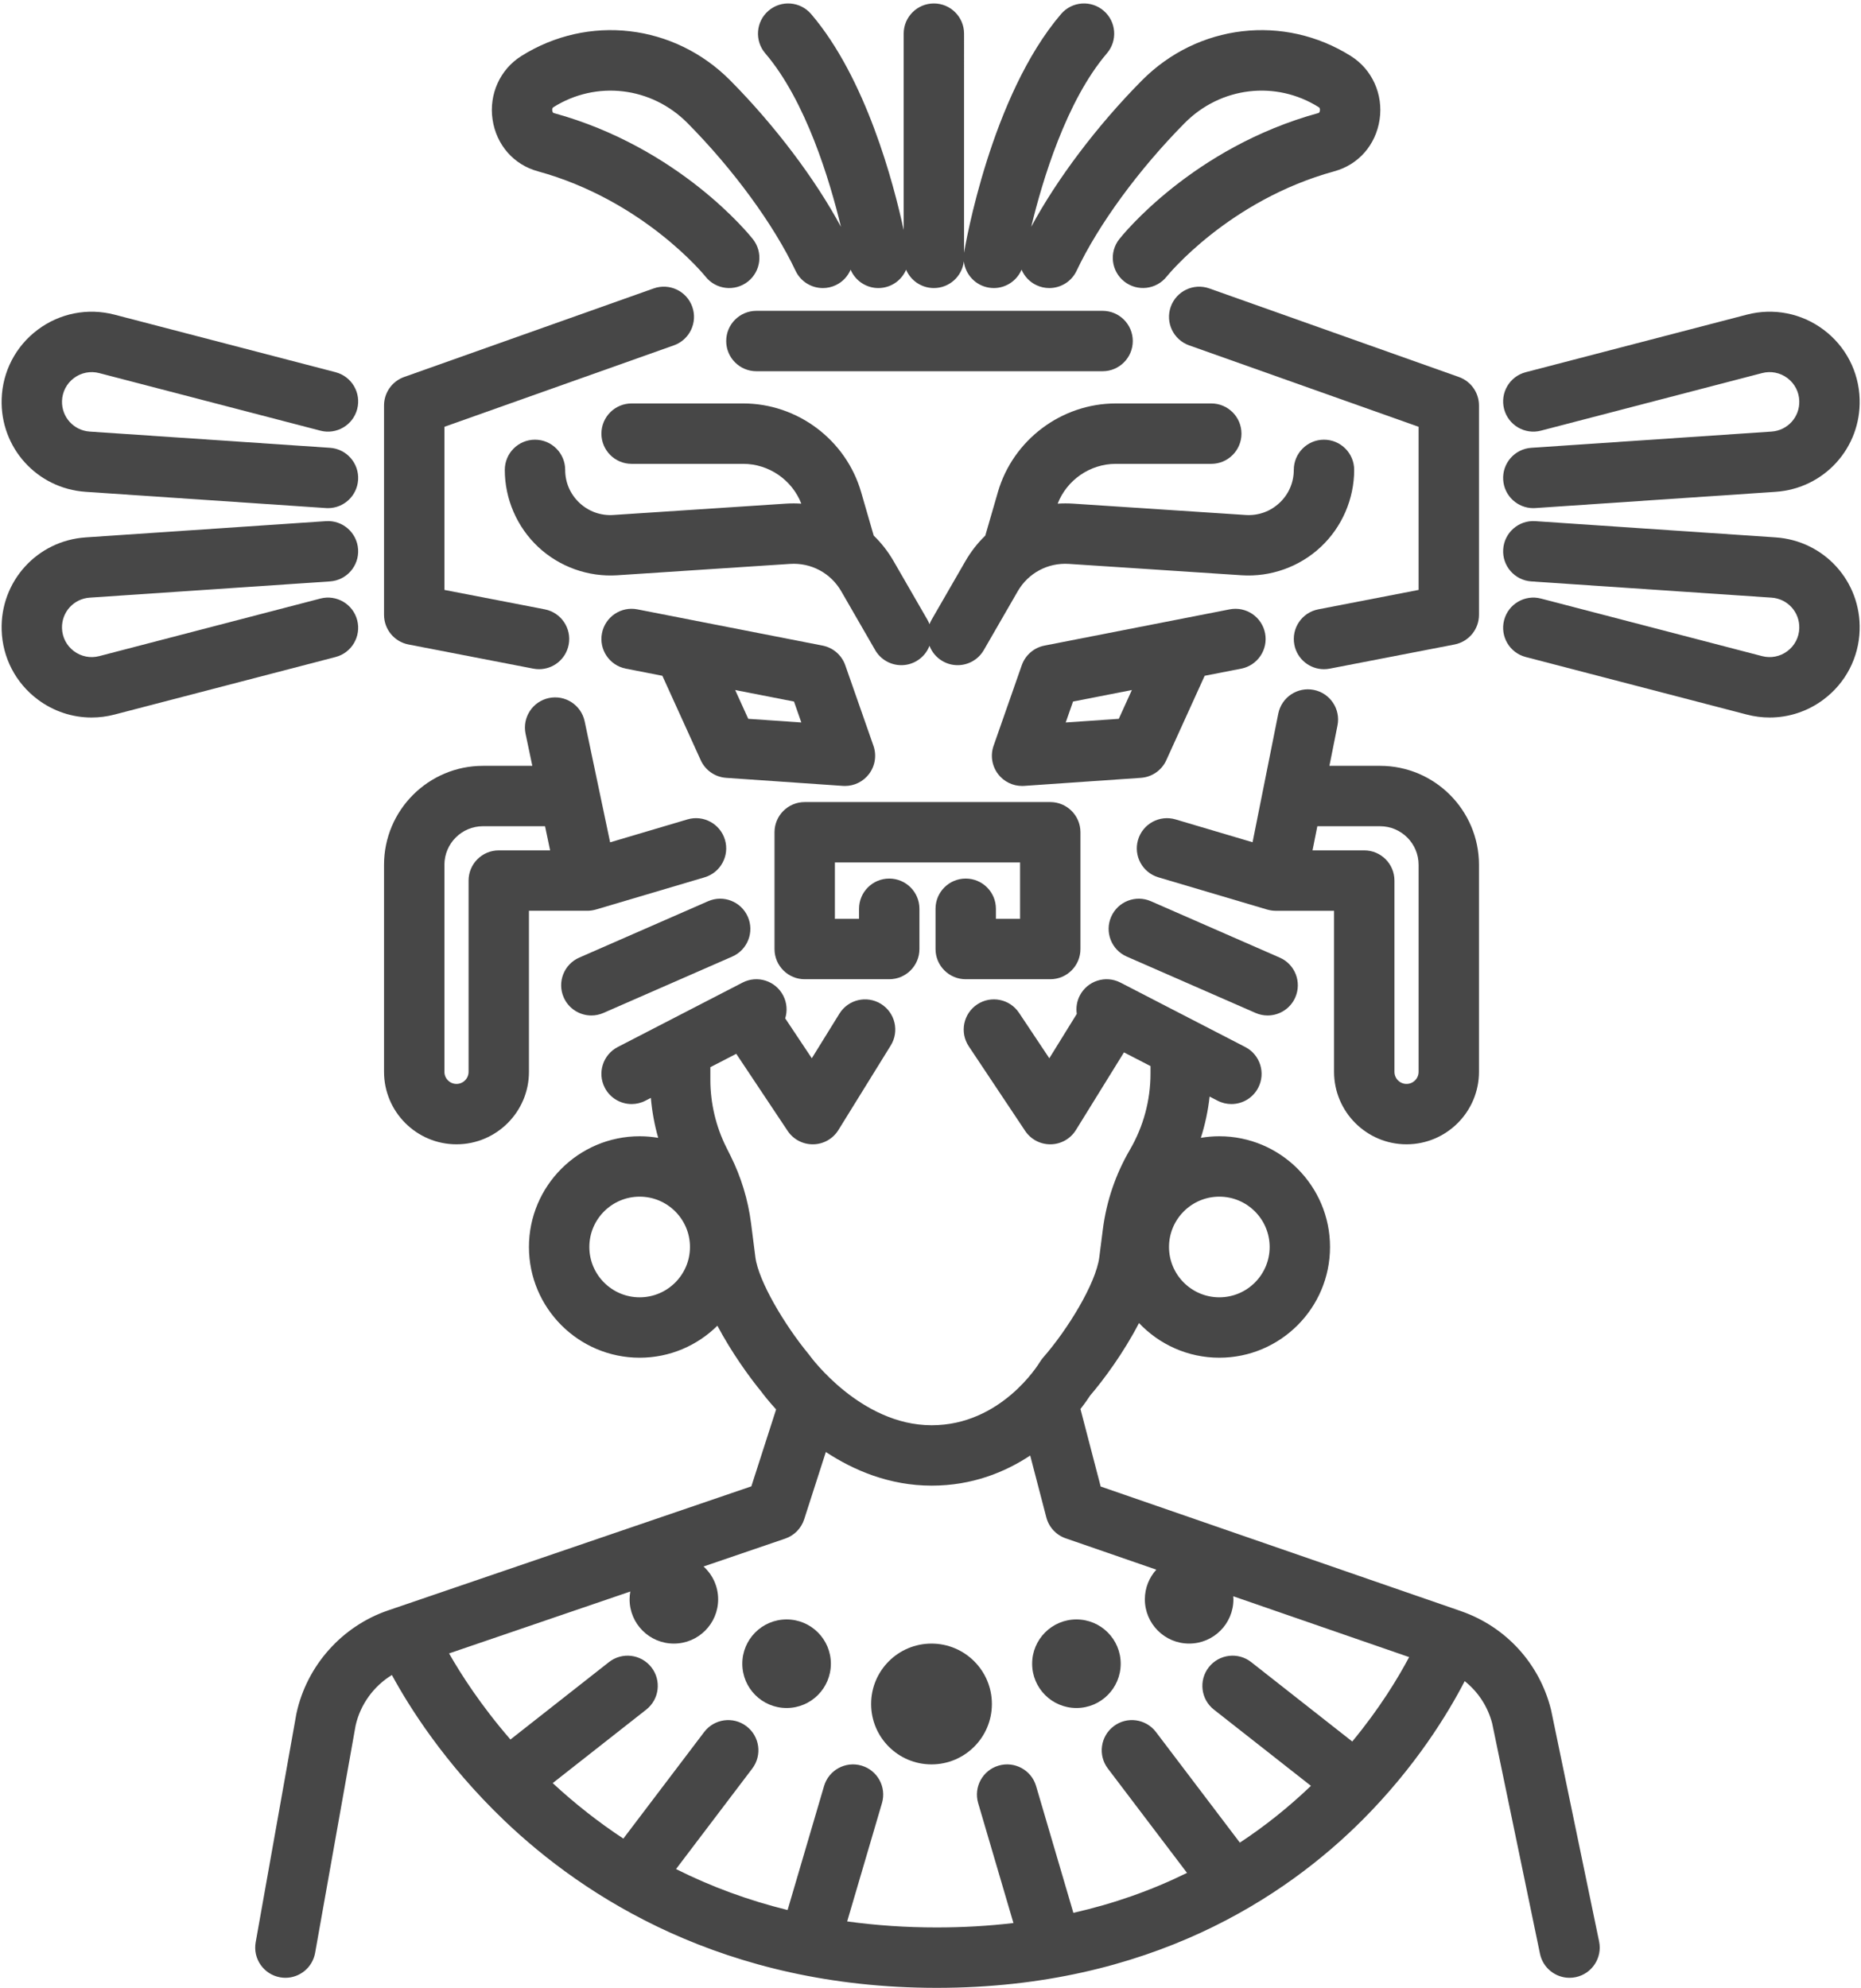 <?xml version="1.0" encoding="UTF-8"?>
<!DOCTYPE svg PUBLIC '-//W3C//DTD SVG 1.0//EN'
          'http://www.w3.org/TR/2001/REC-SVG-20010904/DTD/svg10.dtd'>
<svg height="493.7" preserveAspectRatio="xMidYMid meet" version="1.0" viewBox="20.6 1.8 462.3 493.7" width="462.3" xmlns="http://www.w3.org/2000/svg" xmlns:xlink="http://www.w3.org/1999/xlink" zoomAndPan="magnify"
><g fill="#474747" id="change1_1"
  ><path d="M405.941,426.627c-0.021-0.102-0.044-0.204-0.07-0.305c-2.857-11.365-11.149-20.445-22.197-24.329 c-0.002-0.001-0.003-0.001-0.005-0.002s-0.003-0.001-0.005-0.002c-0.054-0.019-0.106-0.043-0.161-0.061l-89.479-30.939 l-5.021-19.256c1.147-1.459,1.951-2.64,2.401-3.338c3.335-3.878,8.353-10.667,12.138-18.006c5.016,5.296,12.104,8.61,19.957,8.61 c15.164,0,27.5-12.336,27.5-27.5S338.664,284,323.5,284c-1.564,0-3.095,0.138-4.589,0.39c1.062-3.33,1.792-6.762,2.174-10.245 l1.975,1.019c1.1,0.568,2.275,0.837,3.434,0.837c2.717,0,5.339-1.481,6.671-4.062c1.9-3.681,0.456-8.205-3.225-10.104l-31-16 c-3.681-1.899-8.205-0.456-10.104,3.225c-0.751,1.456-0.972,3.042-0.746,4.547l-6.823,11.022l-7.526-11.289 c-2.297-3.447-6.954-4.378-10.4-2.08c-3.447,2.297-4.378,6.954-2.08,10.4l14,21c1.392,2.089,3.735,3.34,6.24,3.34 c0.042,0,0.084,0,0.127-0.001c2.552-0.043,4.907-1.381,6.25-3.551l11.936-19.282l6.591,3.402v1.861 c0,6.635-1.767,13.172-5.11,18.903c-3.571,6.121-5.836,12.79-6.733,19.821l-0.876,6.876c-0.833,6.533-7.895,18.032-13.96,24.939 c-0.292,0.333-0.576,0.727-0.805,1.106c-0.387,0.641-9.679,15.698-26.881,15.698c-17.649,0-30.102-17.055-30.211-17.207 c-0.108-0.153-0.222-0.301-0.341-0.446c-5.908-7.145-12.475-18.11-13.237-24.09l-1.066-8.365 c-0.75-5.878-2.473-11.546-5.123-16.845l-1.035-2.069c-2.591-5.182-3.96-10.984-3.96-16.778v-3.131l6.434-3.321l12.76,19.14 c1.392,2.089,3.735,3.34,6.24,3.34c0.042,0,0.084,0,0.127-0.001c2.552-0.043,4.907-1.381,6.25-3.551l13-21 c2.18-3.522,1.093-8.145-2.429-10.325c-3.523-2.181-8.145-1.093-10.325,2.429l-6.857,11.076l-6.605-9.908 c0.562-1.814,0.443-3.84-0.496-5.661c-1.899-3.68-6.422-5.125-10.104-3.225l-31,16c-3.681,1.9-5.125,6.424-3.225,10.104 c1.332,2.581,3.954,4.062,6.671,4.062c1.158,0,2.333-0.269,3.434-0.837l1.344-0.694c0.292,3.355,0.898,6.682,1.822,9.922 c-1.499-0.254-3.036-0.393-4.606-0.393c-15.164,0-27.5,12.336-27.5,27.5s12.336,27.5,27.5,27.5c7.52,0,14.342-3.037,19.312-7.945 c3.475,6.546,7.851,12.649,10.961,16.437c0.465,0.632,1.704,2.251,3.627,4.35l-6.152,19.105l-90.24,30.814 c-11.473,3.917-20.192,13.711-22.756,25.56c-0.02,0.09-0.038,0.181-0.054,0.271l-10.082,56.593 c-0.727,4.078,1.991,7.973,6.068,8.699c0.445,0.079,0.887,0.118,1.324,0.118c3.565,0,6.728-2.553,7.375-6.186l10.055-56.447 c1.176-5.264,4.494-9.795,9.017-12.568c4.173,7.699,13.026,21.897,27.893,36.119c19.829,18.969,54.568,41.581,107.464,41.581 c52.979,0,86.746-22.677,105.744-41.7c13.223-13.24,21.25-26.459,25.399-34.474c3.313,2.632,5.738,6.288,6.832,10.514 l11.868,57.184c0.735,3.542,3.856,5.978,7.336,5.978c0.505,0,1.018-0.051,1.532-0.158c4.056-0.842,6.661-4.812,5.82-8.868 L405.941,426.627z M336,311.5c0,6.893-5.607,12.5-12.5,12.5s-12.5-5.607-12.5-12.5s5.607-12.5,12.5-12.5S336,304.607,336,311.5z M179.5,324c-6.893,0-12.5-5.607-12.5-12.5s5.607-12.5,12.5-12.5s12.5,5.607,12.5,12.5S186.393,324,179.5,324z M231.053,478.999 l8.642-29.382c1.169-3.974-1.105-8.143-5.079-9.312c-3.973-1.168-8.144,1.105-9.312,5.079l-9.056,30.79 c-9.731-2.4-18.976-5.793-27.712-10.177l18.938-24.964c2.503-3.3,1.858-8.004-1.442-10.508c-3.299-2.503-8.003-1.858-10.508,1.442 L175.45,458.43c-6.144-4.043-11.997-8.638-17.551-13.781l23.234-18.251c3.257-2.559,3.824-7.273,1.265-10.531 c-2.558-3.258-7.273-3.823-10.531-1.265l-24.464,19.217c-7.326-8.44-12.305-16.214-15.248-21.38l45.025-15.375 c-0.112,0.63-0.181,1.274-0.181,1.936c0,6.075,4.925,11,11,11s11-4.925,11-11c0-3.235-1.405-6.135-3.628-8.148l20.286-6.927 c2.241-0.765,3.989-2.544,4.715-4.799l5.381-16.71c6.917,4.551,15.822,8.356,26.286,8.356c10.064,0,18.222-3.341,24.478-7.479 l4.006,15.364c0.633,2.427,2.437,4.376,4.807,5.196l22.513,7.785c-1.761,1.95-2.843,4.526-2.843,7.361c0,6.075,4.925,11,11,11 s11-4.925,11-11c0-0.253-0.021-0.501-0.038-0.751l43.69,15.107c-2.755,5.191-7.33,12.756-14.131,20.963l-25.101-19.717 c-3.256-2.558-7.973-1.993-10.531,1.265c-2.559,3.257-1.992,7.972,1.265,10.531l24.106,18.935 c-5.537,5.294-11.426,9.998-17.659,14.104l-20.839-27.47c-2.503-3.3-7.208-3.946-10.508-1.442c-3.3,2.503-3.946,7.208-1.442,10.508 l19.66,25.916c-8.832,4.351-18.247,7.665-28.229,9.923l-9.261-31.488c-1.168-3.974-5.338-6.244-9.312-5.079 c-3.974,1.169-6.248,5.338-5.079,9.312l8.761,29.786c-6.16,0.725-12.505,1.097-19.04,1.097 C245.66,480.5,238.241,479.993,231.053,478.999z"
    /><circle cx="252" cy="425" r="15"
    /><circle cx="288" cy="415" r="11"
    /><circle cx="216" cy="415" r="11"
    /><path d="M260.5,220c-4.142,0-7.5,3.358-7.5,7.5v10c0,4.142,3.358,7.5,7.5,7.5h21c4.142,0,7.5-3.358,7.5-7.5v-29 c0-4.142-3.358-7.5-7.5-7.5h-61c-4.142,0-7.5,3.358-7.5,7.5v29c0,4.142,3.358,7.5,7.5,7.5h21c4.142,0,7.5-3.358,7.5-7.5v-10 c0-4.142-3.358-7.5-7.5-7.5s-7.5,3.358-7.5,7.5v2.5h-6v-14h46v14h-6v-2.5C268,223.358,264.642,220,260.5,220z"
    /><path d="M310.328,190.604l9.53-20.966l9.082-1.777c4.065-0.795,6.716-4.735,5.92-8.8s-4.738-6.717-8.8-5.92l-46,9 c-2.613,0.511-4.759,2.37-5.639,4.883l-7,20c-0.833,2.38-0.414,5.02,1.115,7.025c1.424,1.868,3.634,2.952,5.963,2.952 c0.172,0,0.344-0.006,0.517-0.018l29-2C306.765,194.792,309.188,193.111,310.328,190.604z M298.523,180.326l-13.184,0.909l1.82-5.2 l14.614-2.859L298.523,180.326z"
    /><path d="M230.501,197c2.329,0,4.539-1.084,5.963-2.952c1.529-2.005,1.948-4.645,1.115-7.025l-7-20 c-0.88-2.513-3.026-4.372-5.639-4.883l-46-9c-4.065-0.798-8.005,1.855-8.8,5.92c-0.795,4.065,1.855,8.005,5.92,8.8l9.082,1.777 l9.53,20.966c1.14,2.508,3.563,4.189,6.312,4.379l29,2C230.157,196.994,230.329,197,230.501,197z M206.477,180.326l-3.25-7.15 l14.614,2.859l1.82,5.2L206.477,180.326z"
    /><path d="M215.861,126.881l-42.897,2.822c-3.128,0.208-6.12-0.862-8.411-3.007c-2.292-2.146-3.554-5.057-3.554-8.196 c0-4.142-3.358-7.5-7.5-7.5s-7.5,3.358-7.5,7.5c0,7.227,3.025,14.205,8.301,19.145c5.275,4.939,12.438,7.499,19.648,7.026 l42.896-2.822c5.241-0.343,10.12,2.266,12.742,6.811l8.416,14.588c1.389,2.408,3.911,3.754,6.503,3.754 c1.271,0,2.561-0.324,3.741-1.005c1.551-0.894,2.658-2.26,3.252-3.81c0.594,1.551,1.702,2.916,3.252,3.81 c1.18,0.681,2.469,1.005,3.741,1.005c2.593,0,5.115-1.346,6.503-3.754l8.416-14.588c2.623-4.545,7.504-7.158,12.742-6.811 l42.896,2.822c7.211,0.471,14.373-2.086,19.648-7.026c5.276-4.94,8.301-11.918,8.301-19.145c0-4.142-3.358-7.5-7.5-7.5 s-7.5,3.358-7.5,7.5c0,3.139-1.262,6.05-3.554,8.196c-2.291,2.145-5.276,3.214-8.411,3.007l-42.896-2.822 c-1.278-0.084-2.545-0.076-3.797,0.004c2.294-5.882,8.046-9.885,14.442-9.885H321.5c4.142,0,7.5-3.358,7.5-7.5s-3.358-7.5-7.5-7.5 h-23.716c-13.495,0-25.542,9.053-29.295,22.015l-3.129,10.805c-1.9,1.84-3.567,3.965-4.94,6.344l-8.416,14.588 c-0.202,0.35-0.363,0.712-0.503,1.078c-0.14-0.366-0.301-0.728-0.503-1.078l-8.417-14.589c-1.372-2.378-3.039-4.503-4.939-6.343 l-3.129-10.805c-3.753-12.962-15.8-22.016-29.295-22.016H177.5c-4.142,0-7.5,3.358-7.5,7.5s3.358,7.5,7.5,7.5h27.716 c6.396,0,12.148,4.003,14.442,9.886C218.406,126.805,217.14,126.797,215.861,126.881z"
    /><path d="M134,286c9.925,0,18-8.075,18-18v-40h14.5c0,0,0,0,0,0c0,0,0,0,0,0c0,0,0.001,0,0.001,0 c0.328,0,0.65-0.028,0.967-0.069c0.076-0.01,0.152-0.023,0.228-0.035c0.295-0.047,0.584-0.109,0.866-0.19 c0.023-0.006,0.046-0.008,0.068-0.015l0.066-0.02c0.017-0.005,0.035-0.01,0.052-0.015l26.882-7.965 c3.971-1.177,6.237-5.35,5.06-9.322c-1.177-3.971-5.349-6.237-9.322-5.06L172.164,211l-6.325-30.044 c-0.854-4.054-4.836-6.646-8.884-5.794c-4.053,0.854-6.647,4.831-5.794,8.884l1.675,7.955h-12.258 C127.025,192,116,203.025,116,216.578V268C116,277.925,124.075,286,134,286z M131,216.578c0-5.281,4.296-9.578,9.578-9.578h15.416 l1.263,6H144.5c-4.142,0-7.5,3.358-7.5,7.5V268c0,1.654-1.346,3-3,3s-3-1.346-3-3V216.578z"
    /><path d="M370,286c9.925,0,18-8.075,18-18v-51.422C388,203.025,376.975,192,363.422,192h-12.574l2.006-10.029 c0.812-4.062-1.822-8.013-5.884-8.825s-8.012,1.821-8.825,5.884l-6.389,31.947l-19.125-5.667c-3.971-1.176-8.145,1.089-9.322,5.06 c-1.177,3.972,1.089,8.145,5.06,9.322l26.882,7.965c0.017,0.005,0.035,0.01,0.052,0.015l0.066,0.02 c0.022,0.007,0.046,0.008,0.068,0.015c0.282,0.081,0.571,0.142,0.866,0.19c0.076,0.012,0.152,0.025,0.228,0.035 c0.317,0.041,0.639,0.069,0.967,0.069c0,0,0.001,0,0.001,0c0,0,0,0,0,0c0,0,0,0,0,0H352v40C352,277.925,360.075,286,370,286z M346.649,213l1.2-6h15.574c5.281,0,9.578,4.296,9.578,9.578V268c0,1.654-1.346,3-3,3s-3-1.346-3-3v-47.5 c0-4.142-3.358-7.5-7.5-7.5H346.649z"
    /><path d="M122.075,161.863l31,6c0.481,0.093,0.96,0.138,1.434,0.138c3.52,0,6.661-2.491,7.355-6.076 c0.787-4.067-1.872-8.001-5.938-8.789L131,148.312v-40.516l57.008-20.229c3.903-1.385,5.945-5.673,4.56-9.577 c-1.386-3.904-5.672-5.944-9.577-4.56l-62,22C118,96.494,116,99.325,116,102.5v52C116,158.093,118.548,161.181,122.075,161.863z"
    /><path d="M311.432,77.992c-1.385,3.904,0.657,8.191,4.56,9.577L373,107.797v40.516l-24.925,4.824 c-4.066,0.787-6.725,4.722-5.938,8.789c0.694,3.585,3.834,6.076,7.355,6.076c0.473,0,0.952-0.045,1.434-0.138l31-6 c3.527-0.683,6.075-3.771,6.075-7.363v-52c0-3.175-2-6.006-4.992-7.068l-62-22C317.105,72.049,312.817,74.088,311.432,77.992z"
    /><path d="M294.5,94c4.142,0,7.5-3.358,7.5-7.5s-3.358-7.5-7.5-7.5h-86c-4.142,0-7.5,3.358-7.5,7.5s3.358,7.5,7.5,7.5 H294.5z"
    /><path d="M154.179,44.335c26.238,7.193,41.397,25.804,41.683,26.16c2.565,3.244,7.273,3.797,10.522,1.24 c3.254-2.562,3.815-7.278,1.253-10.532c-0.729-0.925-18.2-22.755-49.493-31.333c-0.246-0.067-0.326-0.436-0.349-0.591 c-0.042-0.282-0.029-0.658,0.269-0.846c10.669-6.722,24.375-5.102,33.328,3.94c11.384,11.498,21.417,25.208,26.839,36.676 c1.281,2.709,3.975,4.296,6.785,4.296c1.074,0,2.166-0.232,3.201-0.722c1.729-0.817,2.993-2.213,3.687-3.844 c1.165,2.741,3.874,4.564,6.886,4.564c0.406,0,0.817-0.033,1.231-0.101c2.622-0.433,4.694-2.18,5.669-4.453 c1.145,2.677,3.802,4.553,6.897,4.553c3.849,0,7.017-2.901,7.446-6.635c0.375,3.239,2.843,5.973,6.22,6.532 c0.415,0.068,0.827,0.102,1.234,0.102c3.011,0,5.72-1.823,6.886-4.564c0.694,1.631,1.958,3.027,3.687,3.845 c1.035,0.49,2.126,0.722,3.201,0.722c2.81,0,5.504-1.587,6.785-4.296c5.422-11.468,15.456-25.179,26.839-36.676 c8.953-9.042,22.658-10.663,33.328-3.94c0.298,0.188,0.311,0.564,0.269,0.846c-0.023,0.155-0.103,0.523-0.349,0.591 c-31.292,8.578-48.764,30.408-49.492,31.333c-2.557,3.248-1.998,7.944,1.243,10.51c3.24,2.565,7.953,2.019,10.529-1.214 c0.15-0.188,15.327-18.938,41.686-26.163c5.988-1.642,10.288-6.567,11.222-12.855c0.928-6.255-1.863-12.433-7.111-15.74 c-16.667-10.5-38.042-8.001-51.983,6.078c-11.086,11.197-21.07,24.447-27.452,36.31c2.762-11.465,8.695-31.271,18.809-43.094 c2.692-3.147,2.324-7.882-0.824-10.575c-3.147-2.691-7.882-2.325-10.575,0.824c-17.424,20.367-23.766,57.289-24.098,59.288V10.158 c0-4.142-3.358-7.5-7.5-7.5s-7.5,3.358-7.5,7.5V58.93c-2.48-11.51-9.329-37.673-22.995-53.647 c-2.693-3.148-7.428-3.517-10.575-0.824c-3.147,2.693-3.516,7.427-0.824,10.575c10.114,11.822,16.047,31.629,18.809,43.094 c-6.382-11.862-16.365-25.113-27.452-36.309C188.11,7.738,166.734,5.24,150.069,15.74c-5.248,3.307-8.039,9.485-7.111,15.74 C143.892,37.768,148.191,42.694,154.179,44.335z"
    /><path d="M300.494,239.371l32,14c0.979,0.428,1.999,0.631,3.002,0.631c2.889,0,5.643-1.68,6.875-4.496 c1.66-3.795-0.07-8.217-3.865-9.877l-32-14c-3.797-1.661-8.218,0.07-9.877,3.865C294.969,233.289,296.699,237.711,300.494,239.371z"
    /><path d="M196.494,225.629l-32,14c-3.794,1.66-5.525,6.083-3.865,9.877c1.232,2.816,3.986,4.496,6.875,4.496 c1.003,0,2.024-0.203,3.002-0.631l32-14c3.794-1.66,5.525-6.083,3.865-9.877C204.711,225.7,200.29,223.967,196.494,225.629z"
    /><path d="M460.682,108.984l-59.687,4.033c-4.133,0.279-7.257,3.856-6.978,7.988c0.268,3.961,3.563,6.995,7.476,6.995 c0.17,0,0.341-0.006,0.513-0.018l59.688-4.033c12.069-0.816,21.236-10.926,20.869-23.017c-0.208-6.849-3.472-13.133-8.956-17.241 c-5.483-4.107-12.43-5.473-19.063-3.748l-54.933,14.297c-4.008,1.043-6.412,5.139-5.369,9.147s5.14,6.41,9.147,5.369l54.933-14.297 c2.188-0.57,4.481-0.12,6.292,1.237c1.81,1.355,2.887,3.43,2.956,5.69C467.69,105.378,464.665,108.715,460.682,108.984z"
    /><path d="M461.692,135.265l-59.687-4.033c-4.134-0.286-7.709,2.845-7.988,6.978s2.845,7.709,6.978,7.988 l59.687,4.033c3.983,0.269,7.009,3.606,6.888,7.597c-0.068,2.26-1.146,4.334-2.956,5.69c-1.81,1.356-4.102,1.808-6.292,1.237 l-54.933-14.297c-4.01-1.042-8.104,1.361-9.147,5.369c-1.043,4.009,1.361,8.104,5.369,9.147l54.933,14.297 c1.881,0.49,3.787,0.73,5.678,0.73c4.776,0,9.457-1.536,13.385-4.479c5.484-4.108,8.748-10.392,8.956-17.241 C482.929,146.191,473.762,136.081,461.692,135.265z"
    /><path d="M41.88,123.95l59.687,4.033c0.172,0.012,0.343,0.018,0.513,0.018c3.912,0,7.208-3.035,7.476-6.995 c0.279-4.132-2.845-7.709-6.978-7.988l-59.686-4.033c-3.983-0.269-7.009-3.606-6.888-7.597c0.068-2.26,1.146-4.334,2.956-5.69 c1.809-1.355,4.103-1.807,6.292-1.237l54.933,14.297c4.007,1.043,8.104-1.36,9.147-5.369c1.043-4.009-1.361-8.104-5.369-9.147 L49.029,79.944c-6.63-1.724-13.579-0.36-19.063,3.748s-8.748,10.392-8.956,17.241C20.645,113.024,29.812,123.134,41.88,123.95z"
    /><path d="M109.331,155.826c-1.043-4.009-5.137-6.411-9.147-5.369L45.25,164.754 c-2.189,0.571-4.481,0.119-6.292-1.237c-1.81-1.356-2.887-3.43-2.956-5.69c-0.121-3.991,2.905-7.328,6.888-7.597l59.687-4.033 c4.133-0.279,7.257-3.856,6.978-7.988c-0.279-4.133-3.859-7.259-7.988-6.978l-59.687,4.033 c-12.069,0.816-21.236,10.926-20.87,23.017c0.208,6.849,3.472,13.133,8.956,17.241c3.928,2.943,8.608,4.479,13.384,4.479 c1.891,0,3.797-0.241,5.678-0.73l54.933-14.297C107.97,163.93,110.374,159.835,109.331,155.826z"
  /></g
></svg
>
